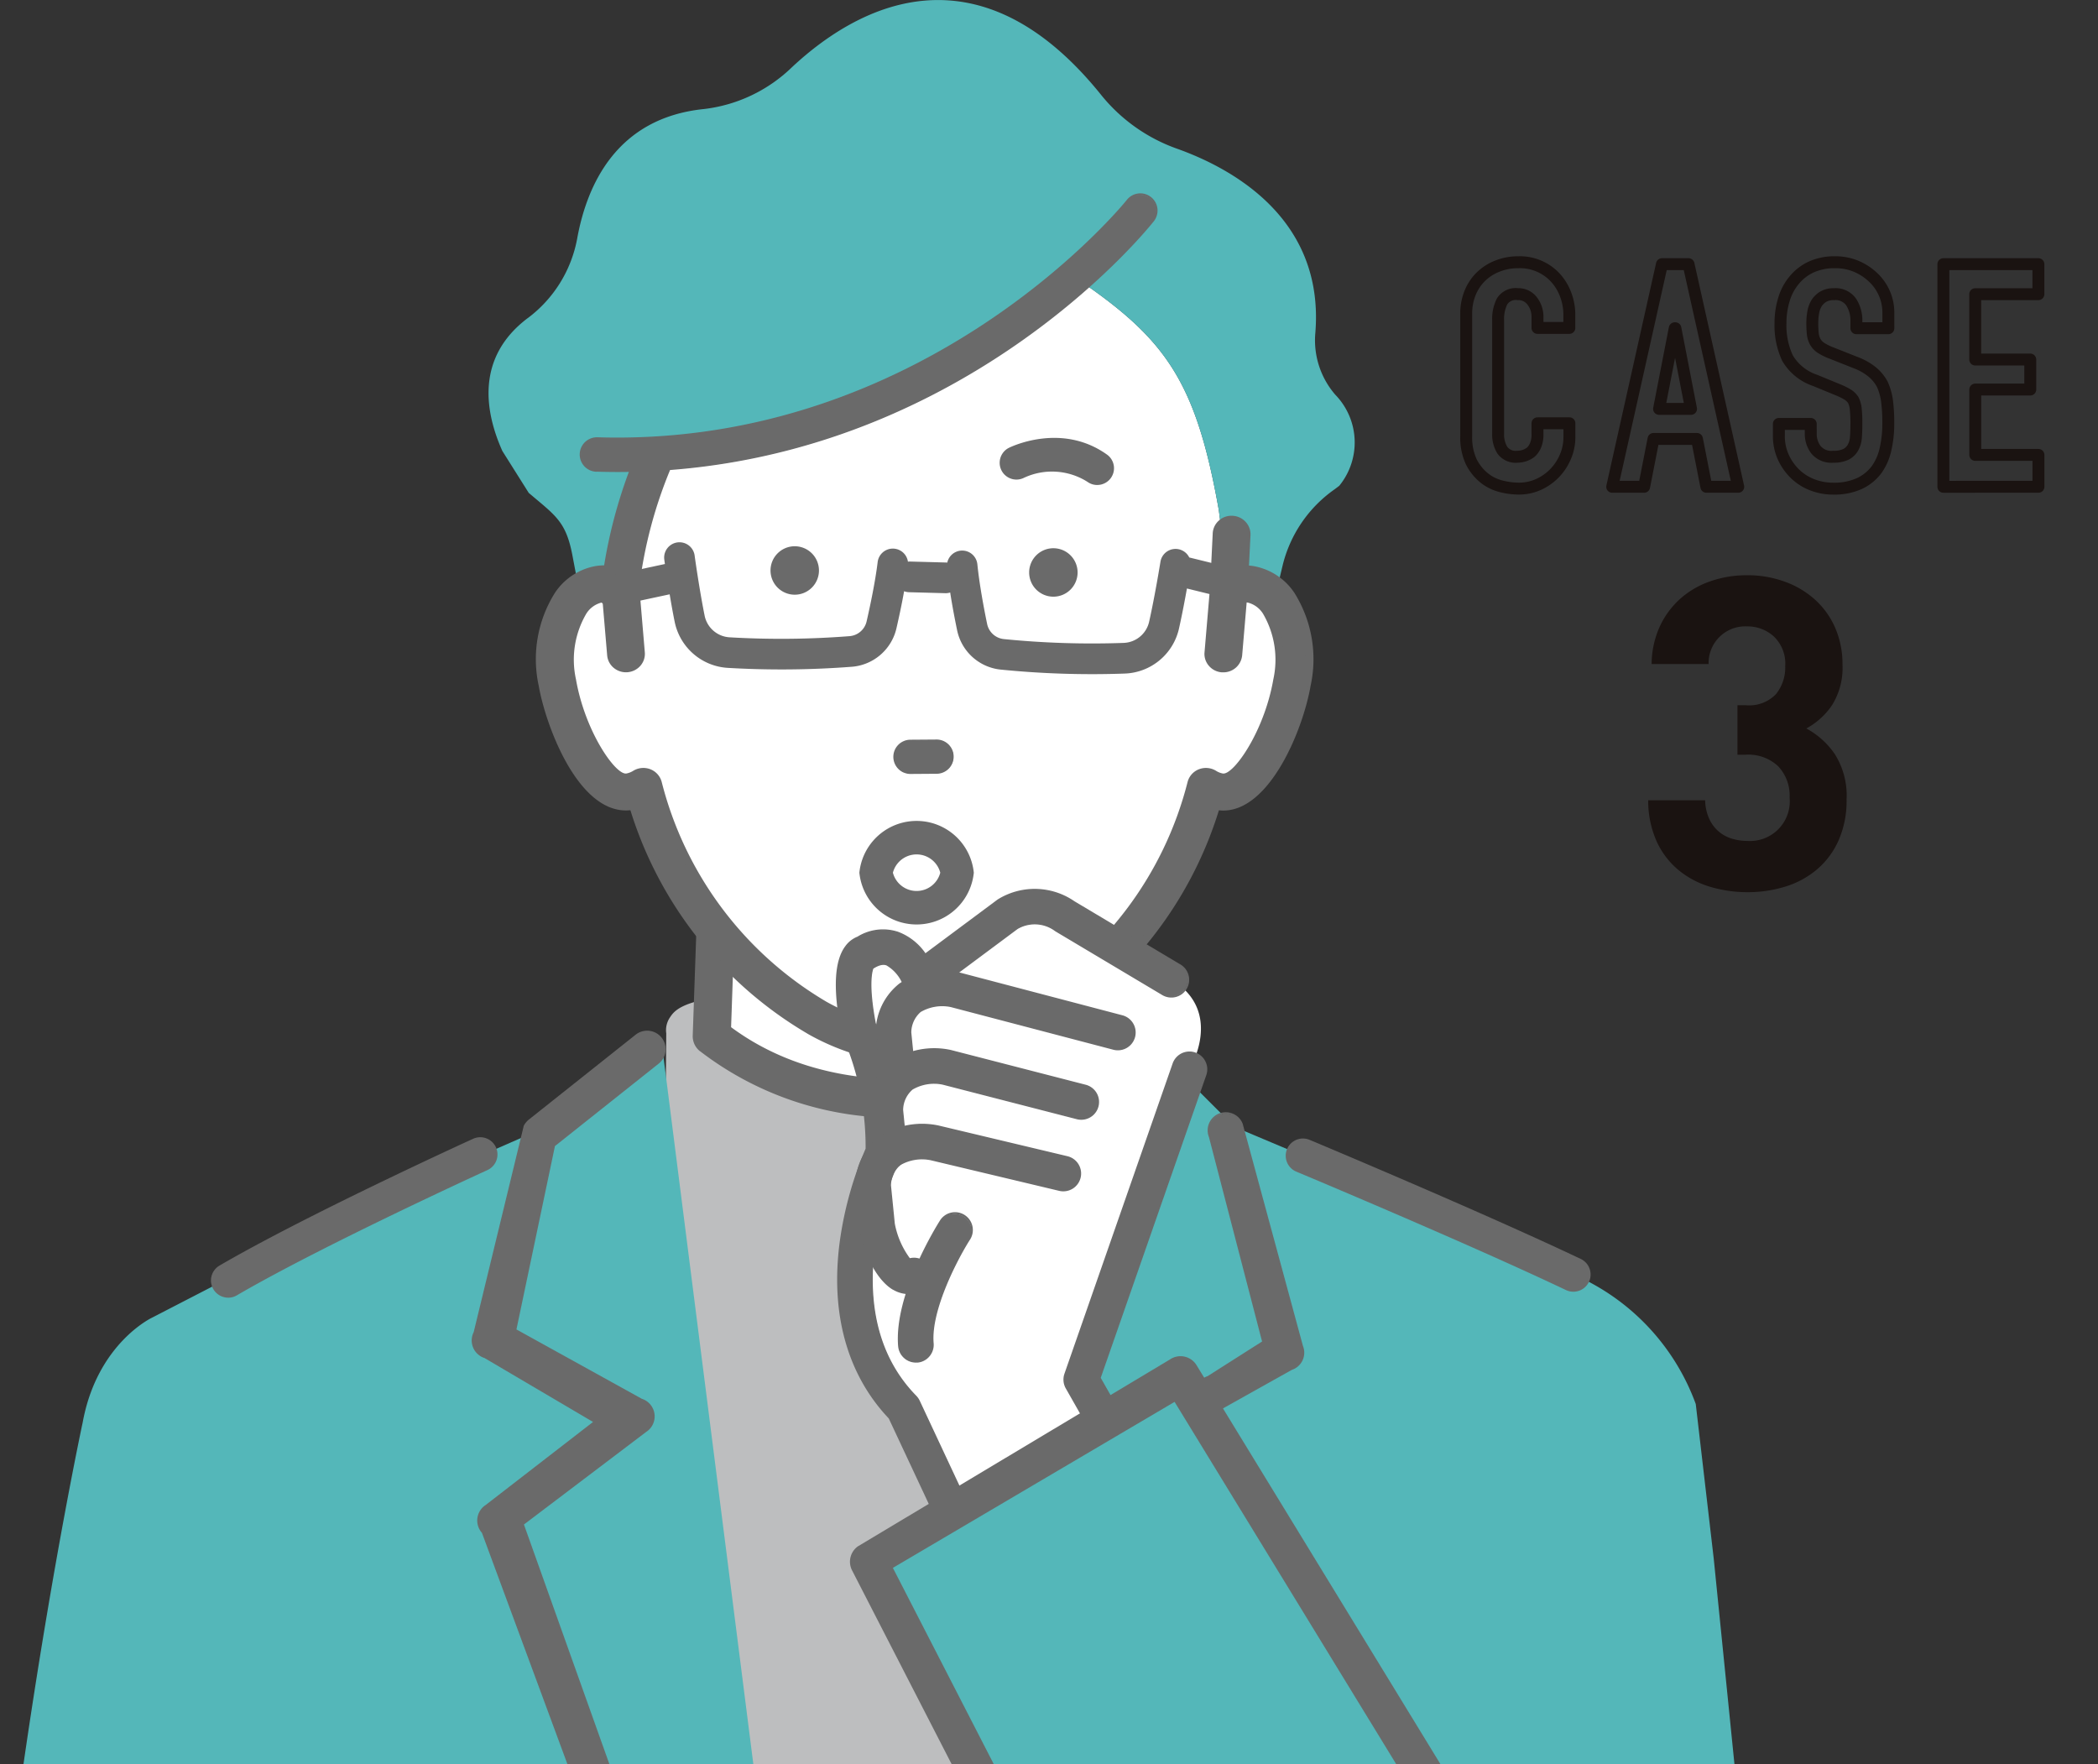 <svg xmlns="http://www.w3.org/2000/svg" xmlns:xlink="http://www.w3.org/1999/xlink" width="176" height="148" viewBox="0 0 176 148">
  <rect x="0" y="0" width="176" height="148" fill="#333333" stroke="none"/>
  <defs>
    <clipPath id="clip-path">
      <rect id="長方形_918" data-name="長方形 918" width="176" height="148" transform="translate(-0.088)" fill="none"/>
    </clipPath>
  </defs>
  <g id="voie_03" transform="translate(-500 -9630)">
    <g id="マスクグループ_225" data-name="マスクグループ 225" transform="translate(500.088 9630)" clip-path="url(#clip-path)">
      <g id="グループ_1380" data-name="グループ 1380" transform="translate(-3.089 0)">
        <path id="パス_5065" data-name="パス 5065" d="M313.368,49.644a1.9,1.9,0,0,1,.32-1.351c.656-.983,2.4-3.594,31.617-.809a1.469,1.469,0,0,1,.313.063l5.888,1.845a1.534,1.534,0,0,1,1.078,1.444l1.689,119.958a1.535,1.535,0,0,1-1.534,1.557l-.065,0-34.351-1.409a1.535,1.535,0,0,1-1.471-1.485L313.293,59.377l0-.063Z" transform="translate(-254.475 37.043)" fill="#bdbebf"/>
        <path id="パス_5066" data-name="パス 5066" d="M297.845,80.135c1.207-6.641,5.819-8.8,5.819-8.8l19.421-10.027,18.513-8.1,4.769-5.334L358.5,143.362c.6-2.113.853,15.352.853,15.352l15.352.426v-16.2l9.26-74.771c.642-2.686,6.593-16.756,6.593-16.756l3.925,3.923,5.735,2.417L422.9,67.71a18.866,18.866,0,0,1,10.266,10.868l1.509,12.981,5.995,59.475c4.829,25.358-20.529,25.661-20.529,25.661l-132.233-9.661c.6-43.474,9.936-86.9,9.936-86.9" transform="translate(-287.909 39.204)" fill="#54b7b9"/>
        <path id="パス_5067" data-name="パス 5067" d="M347.3,59.793" transform="translate(-209.672 54.898)" fill="#190e0c"/>
        <path id="パス_5068" data-name="パス 5068" d="M296.259,59.514" transform="translate(-276.91 54.531)" fill="#190e0c"/>
        <path id="パス_5069" data-name="パス 5069" d="M330.006,59.663a1.483,1.483,0,0,0,.373-.046,1.535,1.535,0,0,0,1.117-1.858c-.535-2.146-1.692-8.437-.637-11.753a1.534,1.534,0,1,0-2.922-.932c-1.536,4.827.5,13.079.584,13.429a1.534,1.534,0,0,0,1.485,1.161" transform="translate(-235.937 34.101)" fill="#6a6a6a"/>
        <path id="パス_5070" data-name="パス 5070" d="M311.124,61.136l-.457,3.316,3.631-2.3Z" transform="translate(-257.931 56.668)" fill="#fff"/>
        <path id="パス_5071" data-name="パス 5071" d="M306.467,72.89l4.2-17.308a1.5,1.5,0,0,1,.405-.5l8.963-7.126a1.495,1.495,0,0,1,2.1.241,1.5,1.5,0,0,1-.239,2.1l-8.711,6.924-3.258,15.452L320.5,78.512a1.495,1.495,0,0,1,.345,2.688l-10.293,7.793,19.222,53.863a1.466,1.466,0,0,1,.378,1.078,1.494,1.494,0,0,1-1.492,1.414,1.5,1.5,0,0,1-1.115-.5l-20.4-55.181a1.5,1.5,0,0,1,.315-2.259l9.077-7.024-9.195-5.395a1.493,1.493,0,0,1-.878-2.1" transform="translate(-263.677 38.884)" fill="#6a6a6a"/>
        <path id="パス_5072" data-name="パス 5072" d="M327.531,144.913,307.139,89.736a1.551,1.551,0,0,1,.322-2.34l9-6.961-9.1-5.36a1.55,1.55,0,0,1-.913-2.176l4.2-17.31a1.619,1.619,0,0,1,.419-.514l8.966-7.126a1.554,1.554,0,0,1,2.181.248,1.554,1.554,0,0,1,.327,1.142,1.527,1.527,0,0,1-.577,1.038l-8.7,6.915-3.23,15.382,10.516,5.816a1.551,1.551,0,0,1,.362,2.785l-10.249,7.763,19.187,53.812a1.555,1.555,0,0,1-.118,2.188,1.55,1.55,0,0,1-2.2-.125M320.1,48.037l-8.968,7.126a1.4,1.4,0,0,0-.382.473l-4.2,17.308,0,0a1.442,1.442,0,0,0,.848,2.021l9.2,5.395a.051.051,0,0,1,.037.044.052.052,0,0,1-.021.053l-9.081,7.028a1.437,1.437,0,0,0-.3,2.178l20.394,55.176a1.44,1.44,0,0,0,1.071.48,1.439,1.439,0,0,0,1.068-2.4L310.536,89.057a.056.056,0,0,1,.016-.076l10.293-7.8a1.438,1.438,0,0,0-.334-2.586L309.943,72.76a.044.044,0,0,1-.035-.028.1.1,0,0,1,0-.044l3.258-15.452.016-.023,8.711-6.924a1.439,1.439,0,0,0-.732-2.556,1.316,1.316,0,0,0-.167-.009,1.422,1.422,0,0,0-.89.313" transform="translate(-263.709 38.852)" fill="#6a6a6a"/>
        <path id="パス_5073" data-name="パス 5073" d="M333.963,75.582a1.454,1.454,0,0,0,.461-.074l6.1-3.416a1.464,1.464,0,0,0,.9-1.937l-5.059-18.647a1.466,1.466,0,0,0-2.72,1.091l4.477,17.2L333.5,72.725a1.466,1.466,0,0,0,.461,2.857" transform="translate(-229.174 42.773)" fill="#6a6a6a"/>
        <path id="パス_5074" data-name="パス 5074" d="M332.55,74.626a1.522,1.522,0,0,1,.966-1.923l4.567-2.906-4.456-17.145a1.52,1.52,0,0,1,2.009-1.965,1.507,1.507,0,0,1,.816.83l5.059,18.649a1.518,1.518,0,0,1-.934,2.011l-6.1,3.416a1.459,1.459,0,0,1-.477.076,1.523,1.523,0,0,1-1.446-1.043m1.965-23.849a1.411,1.411,0,0,0-.781,1.833l4.477,17.2a.059.059,0,0,1,0,.044.056.056,0,0,1-.032.032l-4.623,2.924a1.4,1.4,0,0,0-.9,1.777,1.413,1.413,0,0,0,1.339.969,1.373,1.373,0,0,0,.443-.072l6.1-3.413a1.433,1.433,0,0,0,.837-.748,1.4,1.4,0,0,0,.028-1.115L336.348,51.56a1.412,1.412,0,0,0-1.309-.885,1.423,1.423,0,0,0-.524.1" transform="translate(-229.207 42.741)" fill="#6a6a6a"/>
        <path id="パス_5075" data-name="パス 5075" d="M314.971,59.543l.718-20.631h34.474l-.718,25.427c-.072.093-.144-3.759-.218-3.666,0,0-20.385,9.957-34.256-1.131" transform="translate(-252.262 27.392)" fill="#fff"/>
        <path id="パス_5076" data-name="パス 5076" d="M314.881,61.693a1.6,1.6,0,0,1-.6-1.3L315,39.763a1.6,1.6,0,0,1,1.594-1.539H351.07a1.591,1.591,0,0,1,1.592,1.638l-.718,25.427a1.6,1.6,0,0,1-2.081,1.476c-1.02-.327-1.117-.936-1.193-2.825a50.515,50.515,0,0,1-10.208,2.8,40.09,40.09,0,0,1-6.38.533,26.965,26.965,0,0,1-17.2-5.585M349.43,41.413H318.135L317.5,59.684c11.67,8.63,28.206,2.1,31.394.707Z" transform="translate(-253.168 26.486)" fill="#6a6a6a"/>
        <path id="パス_5077" data-name="パス 5077" d="M334.915,30.82c-8.143,3.392-11.2,4.071-16.993,3.659,0,0-1.509.336-.357.806-.352.813-1.219,3.777-1.9,6.442a39.273,39.273,0,0,0-.906,4.194,3.344,3.344,0,0,0-1.814-.232c-2.63.431-4.183,4.12-3.469,8.238s3.427,9.589,6.06,9.16a3.19,3.19,0,0,0,1.154-.445,31.568,31.568,0,0,0,14.585,19.416,18.51,18.51,0,0,0,18.026,0,31.559,31.559,0,0,0,14.585-19.416,3.2,3.2,0,0,0,1.156.445c2.63.429,5.341-5.042,6.057-9.16s-.837-7.807-3.467-8.238a3.358,3.358,0,0,0-1.819.232l-.843-6.47C363.123,29.042,360.7,25.39,353.917,20.64c0,0-15.76,13.065-19,10.18" transform="translate(-259.725 3.323)" fill="#fff"/>
        <path id="パス_5078" data-name="パス 5078" d="M310.169,36.99a10.771,10.771,0,0,0,4.15-6.669c.823-4.546,3.332-10.122,10.618-10.873a12.724,12.724,0,0,0,7.39-3.5c2.971-2.778,7.67-6.009,13.2-5.612,4.507.324,8.815,3.012,12.8,7.99a14.315,14.315,0,0,0,6.365,4.465c4.674,1.68,12.39,5.935,11.542,15.549a6.978,6.978,0,0,0,1.682,5.07,5.746,5.746,0,0,1,.338,7.638l-.382.29a10.968,10.968,0,0,0-4.387,6.456l-.646,2.709a3.461,3.461,0,0,0-2.035-1.186,3.352,3.352,0,0,0-1.817.232l-.846-6.47c-1.849-10.411-4.268-14.061-11.053-18.812,0,0-15.762,13.065-19,10.18-8.143,3.392-11.2,4.071-16.99,3.659,0,0-1.511.336-.359.806-.352.811-1.217,3.777-1.9,6.442a38.666,38.666,0,0,0-.906,4.194,3.352,3.352,0,0,0-1.817-.232,3.271,3.271,0,0,0-1.592.758l-.6-3.168c-.545-2.887-1.434-3.355-3.668-5.26l-2.211-3.511-.03-.067c-1.43-3.23-2.218-7.774,2.144-11.074" transform="translate(-262.9 -10.299)" fill="#54b7b9"/>
        <path id="パス_5079" data-name="パス 5079" d="M313.454,36.858a4.365,4.365,0,0,1,.952-.049,40.775,40.775,0,0,1,2.72-9.631,1.265,1.265,0,0,1,1.636-.647,1.2,1.2,0,0,1,.667,1.59,37.747,37.747,0,0,0-2.7,10.184l.466,5.483a1.227,1.227,0,0,1-1.142,1.309c-.037,0-.07,0-.1,0a1.235,1.235,0,0,1-1.244-1.115l-.4-4.748a1.82,1.82,0,0,0-.436.009c-1.668.276-3.084,3.151-2.442,6.841.748,4.305,3.316,8.372,4.616,8.168a1.966,1.966,0,0,0,.7-.276,1.28,1.28,0,0,1,1.138-.1,1.221,1.221,0,0,1,.744.839,30.286,30.286,0,0,0,13.992,18.649,17.079,17.079,0,0,0,16.756.014,30.287,30.287,0,0,0,14.015-18.663,1.225,1.225,0,0,1,.746-.839,1.28,1.28,0,0,1,1.138.1,1.913,1.913,0,0,0,.7.273c1.3.218,3.872-3.863,4.621-8.164.64-3.691-.774-6.567-2.442-6.841a1.838,1.838,0,0,0-.438-.012l-.4,4.748a1.235,1.235,0,0,1-1.244,1.115c-.035,0-.07,0-.1,0a1.226,1.226,0,0,1-1.142-1.309l.473-5.575.218-4.421a1.25,1.25,0,0,1,2.5.114l-.141,2.9a4.48,4.48,0,0,1,.7.056c3.36.552,5.332,4.785,4.491,9.638-.67,3.858-3.55,10.8-7.5,10.152-.032,0-.065-.009-.1-.016a32.705,32.705,0,0,1-14.756,18.814,19.734,19.734,0,0,1-9.763,2.57,19.49,19.49,0,0,1-9.586-2.551,32.752,32.752,0,0,1-14.784-18.832l-.1.019a3.2,3.2,0,0,1-.51.042c-3.677,0-6.347-6.507-6.989-10.2-.841-4.852,1.133-9.086,4.5-9.638" transform="translate(-260.437 10.959)" fill="#6a6a6a"/>
        <path id="パス_5080" data-name="パス 5080" d="M340.993,78.186a19.616,19.616,0,0,1-9.64-2.568,32.82,32.82,0,0,1-14.807-18.8h-.007a3.352,3.352,0,0,1-.524.044h0c-3.969,0-6.535-7.065-7.1-10.289a10.244,10.244,0,0,1,1.33-7.624,4.981,4.981,0,0,1,3.256-2.139,4.6,4.6,0,0,1,.876-.056A41.012,41.012,0,0,1,317.09,27.2a1.377,1.377,0,0,1,1.78-.7,1.336,1.336,0,0,1,.737.732,1.279,1.279,0,0,1-.014,1A37.77,37.77,0,0,0,316.9,38.359l.463,5.483a1.285,1.285,0,0,1-.306.95,1.369,1.369,0,0,1-2.4-.732l-.394-4.655a1.53,1.53,0,0,0-.317.016,2.323,2.323,0,0,0-1.455,1.045,7.753,7.753,0,0,0-.9,5.668c.718,4.127,3.26,8.277,4.489,8.078a1.838,1.838,0,0,0,.66-.262,1.392,1.392,0,0,1,1.235-.107,1.336,1.336,0,0,1,.811.918,30.165,30.165,0,0,0,13.938,18.578,17.024,17.024,0,0,0,16.65.016,30.191,30.191,0,0,0,13.964-18.594,1.336,1.336,0,0,1,.811-.918,1.392,1.392,0,0,1,1.235.109,1.82,1.82,0,0,0,.656.257c1.237.2,3.775-3.935,4.493-8.076a7.773,7.773,0,0,0-.9-5.67,2.323,2.323,0,0,0-1.453-1.043,1.572,1.572,0,0,0-.32-.016l-.4,4.655a1.369,1.369,0,0,1-2.4.732,1.3,1.3,0,0,1-.306-.95l.473-5.573.218-4.421a1.369,1.369,0,0,1,2.375-.813,1.285,1.285,0,0,1,.338.938l-.134,2.783a4.412,4.412,0,0,1,.6.056,4.962,4.962,0,0,1,3.249,2.139,10.379,10.379,0,0,1,1.332,7.624c-.677,3.9-3.61,10.9-7.626,10.245h0A32.761,32.761,0,0,1,350.816,75.6,19.894,19.894,0,0,1,340.993,78.186Zm24.54-21.6.1.016c3.872.628,6.711-6.243,7.376-10.064a10.172,10.172,0,0,0-1.3-7.459,4.745,4.745,0,0,0-3.107-2.048,4.206,4.206,0,0,0-.684-.056.111.111,0,0,1-.109-.116l.141-2.894a1.084,1.084,0,0,0-.283-.781,1.143,1.143,0,0,0-.8-.373,1.119,1.119,0,0,0-1.193,1.05l-.216,4.424-.473,5.578a1.072,1.072,0,0,0,.253.79,1.153,1.153,0,0,0,.788.4,1.133,1.133,0,0,0,1.231-1.008l.4-4.75a.109.109,0,0,1,.1-.1,2.032,2.032,0,0,1,.466.012,2.541,2.541,0,0,1,1.6,1.133,8,8,0,0,1,.936,5.835c-.753,4.324-3.233,8.266-4.632,8.266a.9.9,0,0,1-.114-.009,2.041,2.041,0,0,1-.735-.29,1.178,1.178,0,0,0-1.04-.09,1.117,1.117,0,0,0-.679.765,30.4,30.4,0,0,1-14.066,18.73,17.242,17.242,0,0,1-16.87-.014,30.385,30.385,0,0,1-14.043-18.717,1.121,1.121,0,0,0-.679-.765,1.18,1.18,0,0,0-1.038.09,2.088,2.088,0,0,1-.741.29c-1.381.227-3.97-3.826-4.741-8.256a7.988,7.988,0,0,1,.936-5.833,2.541,2.541,0,0,1,1.6-1.135,1.991,1.991,0,0,1,.461-.012.109.109,0,0,1,.1.1l.4,4.75a1.124,1.124,0,0,0,1.228,1.008,1.149,1.149,0,0,0,.788-.4,1.083,1.083,0,0,0,.255-.79l-.466-5.5a38.005,38.005,0,0,1,2.709-10.217,1.079,1.079,0,0,0,.009-.832,1.11,1.11,0,0,0-.616-.612,1.156,1.156,0,0,0-1.495.589,40.631,40.631,0,0,0-2.711,9.6.106.106,0,0,1-.116.1,4.282,4.282,0,0,0-.929.046,4.761,4.761,0,0,0-3.11,2.051,10.163,10.163,0,0,0-1.3,7.459,21.011,21.011,0,0,0,2.343,6.447c.966,1.668,2.537,3.659,4.537,3.659a4.515,4.515,0,0,0,.494-.039l.1-.019a.107.107,0,0,1,.125.076,32.6,32.6,0,0,0,14.735,18.768,19.376,19.376,0,0,0,9.531,2.537A19.67,19.67,0,0,0,350.7,75.41a32.566,32.566,0,0,0,14.705-18.749.109.109,0,0,1,.1-.079l.021,0" transform="translate(-260.5 10.897)" fill="#6a6a6a"/>
        <path id="パス_5081" data-name="パス 5081" d="M331.359,75.784a32.928,32.928,0,0,1-14.828-18.77c-.153.019-.3.023-.454.03-4.044,0-6.644-7.133-7.211-10.384a10.363,10.363,0,0,1,1.353-7.712,5.1,5.1,0,0,1,3.33-2.187,4.17,4.17,0,0,1,.8-.058,41.025,41.025,0,0,1,2.7-9.487,1.491,1.491,0,0,1,1.93-.765,1.44,1.44,0,0,1,.8.795,1.4,1.4,0,0,1-.012,1.091,37.733,37.733,0,0,0-2.681,10.075l.463,5.485a1.4,1.4,0,0,1-.334,1.034,1.486,1.486,0,0,1-2.607-.8l-.385-4.551a1.531,1.531,0,0,0-.19.016,2.208,2.208,0,0,0-1.381,1,7.765,7.765,0,0,0-.878,5.58c.742,4.268,3.284,8.161,4.356,7.983a1.709,1.709,0,0,0,.619-.246,1.517,1.517,0,0,1,1.339-.114,1.454,1.454,0,0,1,.881,1,30.045,30.045,0,0,0,13.88,18.5,16.893,16.893,0,0,0,16.534.016A30.062,30.062,0,0,0,363.3,54.8a1.456,1.456,0,0,1,.883-1,1.518,1.518,0,0,1,1.339.118,1.724,1.724,0,0,0,.614.243c1.054.169,3.615-3.7,4.359-7.981a7.778,7.778,0,0,0-.878-5.585,2.21,2.21,0,0,0-1.377-1,1.282,1.282,0,0,0-.195-.014l-.387,4.549a1.469,1.469,0,0,1-1.469,1.321c-.039,0-.081,0-.121,0a1.479,1.479,0,0,1-1.017-.519,1.406,1.406,0,0,1-.334-1.034l.473-5.571.218-4.421a1.453,1.453,0,0,1,1.543-1.367,1.48,1.48,0,0,1,1.034.482,1.411,1.411,0,0,1,.371,1.024l-.132,2.663a4.576,4.576,0,0,1,.5.056,5.078,5.078,0,0,1,3.325,2.185,10.363,10.363,0,0,1,1.353,7.712c-.679,3.9-3.615,10.907-7.666,10.351a32.867,32.867,0,0,1-14.791,18.751,20.07,20.07,0,0,1-9.886,2.6,19.733,19.733,0,0,1-9.7-2.584m34.265-19.247.088.016c3.786.614,6.586-6.189,7.241-9.969a10.049,10.049,0,0,0-1.272-7.374,4.639,4.639,0,0,0-3.033-2,4.243,4.243,0,0,0-.665-.053.225.225,0,0,1-.165-.072.22.22,0,0,1-.06-.167l.141-2.894a.974.974,0,0,0-.253-.7,1.021,1.021,0,0,0-.721-.334,1.009,1.009,0,0,0-1.073.938l-.215,4.431-.473,5.575a.947.947,0,0,0,.227.7A1.034,1.034,0,0,0,367.2,44.1l.4-4.748a.226.226,0,0,1,.206-.206,2.142,2.142,0,0,1,.494.014,2.649,2.649,0,0,1,1.673,1.179,8.1,8.1,0,0,1,.955,5.923c-.723,4.159-3.311,8.6-4.878,8.349a2.1,2.1,0,0,1-.776-.3,1.063,1.063,0,0,0-.938-.081,1.01,1.01,0,0,0-.609.684,30.514,30.514,0,0,1-14.115,18.8,17.382,17.382,0,0,1-16.99-.014,30.512,30.512,0,0,1-14.1-18.788.991.991,0,0,0-.607-.684,1.066,1.066,0,0,0-.936.079,2.117,2.117,0,0,1-.783.306c-1.569.262-4.153-4.2-4.873-8.349a8.093,8.093,0,0,1,.955-5.921,2.648,2.648,0,0,1,1.675-1.182,2,2,0,0,1,.491-.014.228.228,0,0,1,.206.206l.4,4.748a1.016,1.016,0,0,0,1.02.908.546.546,0,0,0,.086,0,1.017,1.017,0,0,0,.709-.359.966.966,0,0,0,.227-.7l-.464-5.527a38.13,38.13,0,0,1,2.716-10.252.952.952,0,0,0,.009-.739,1.006,1.006,0,0,0-.554-.549,1.037,1.037,0,0,0-1.344.528,40.7,40.7,0,0,0-2.7,9.573.217.217,0,0,1-.236.192,4.21,4.21,0,0,0-.9.046,4.639,4.639,0,0,0-3.033,2,10.035,10.035,0,0,0-1.274,7.371c.607,3.49,3.214,10.008,6.766,10.011a4.479,4.479,0,0,0,.473-.039l.093-.016a.224.224,0,0,1,.262.155,32.468,32.468,0,0,0,14.678,18.7,19.291,19.291,0,0,0,9.475,2.524,19.551,19.551,0,0,0,9.651-2.54,32.434,32.434,0,0,0,14.652-18.684.23.23,0,0,1,.22-.16l.042,0" transform="translate(-260.567 10.831)" fill="#6a6a6a"/>
        <path id="パス_5082" data-name="パス 5082" d="M331.365,75.942A33.088,33.088,0,0,1,316.514,57.2c-.1.009-.206.014-.313.019l-.063,0c-4.113,0-6.748-7.193-7.318-10.474a10.458,10.458,0,0,1,1.37-7.793,5.2,5.2,0,0,1,3.4-2.234,5.381,5.381,0,0,1,.721-.063,41.31,41.31,0,0,1,2.7-9.417,1.6,1.6,0,0,1,2.072-.823,1.554,1.554,0,0,1,.862.855,1.515,1.515,0,0,1-.014,1.177,37.564,37.564,0,0,0-2.672,10.022l.464,5.483a1.518,1.518,0,0,1-.359,1.117,1.611,1.611,0,0,1-2.25.188,1.535,1.535,0,0,1-.549-1.047l-.378-4.445c-.023,0-.049,0-.072.009a2.115,2.115,0,0,0-1.309.952,7.642,7.642,0,0,0-.857,5.5c.765,4.4,3.33,8.041,4.229,7.893a1.65,1.65,0,0,0,.579-.229,1.621,1.621,0,0,1,1.437-.125,1.57,1.57,0,0,1,.948,1.073,29.931,29.931,0,0,0,13.827,18.434,16.764,16.764,0,0,0,16.425.019,29.956,29.956,0,0,0,13.86-18.452,1.57,1.57,0,0,1,.948-1.073,1.62,1.62,0,0,1,1.437.125,1.613,1.613,0,0,0,.575.229c.89.139,3.471-3.5,4.234-7.893a7.651,7.651,0,0,0-.857-5.5,2.117,2.117,0,0,0-1.3-.95c-.026,0-.051-.007-.079-.009l-.378,4.445a1.58,1.58,0,0,1-1.578,1.42c-.044,0-.088,0-.13,0a1.589,1.589,0,0,1-1.091-.556,1.518,1.518,0,0,1-.359-1.117l.473-5.564.215-4.421a1.537,1.537,0,0,1,.517-1.075,1.565,1.565,0,0,1,1.142-.4,1.59,1.59,0,0,1,1.11.519,1.527,1.527,0,0,1,.4,1.1l-.125,2.556a3.981,3.981,0,0,1,.4.049,5.194,5.194,0,0,1,3.4,2.229,10.466,10.466,0,0,1,1.37,7.8c-.656,3.77-3.441,10.474-7.323,10.474a3.345,3.345,0,0,1-.371-.021,33.013,33.013,0,0,1-14.812,18.721,20.152,20.152,0,0,1-9.943,2.623,19.849,19.849,0,0,1-9.756-2.6m34.449-18.976c3.972.547,6.871-6.414,7.54-10.261a10.262,10.262,0,0,0-1.332-7.631,4.984,4.984,0,0,0-3.256-2.141,4.372,4.372,0,0,0-.489-.051.109.109,0,0,1-.1-.116l.13-2.665a1.3,1.3,0,0,0-.341-.943,1.369,1.369,0,0,0-.959-.447,1.342,1.342,0,0,0-.982.343,1.3,1.3,0,0,0-.445.92l-.218,4.426-.473,5.568a1.3,1.3,0,0,0,.308.955,1.367,1.367,0,0,0,.941.48c.037,0,.076,0,.114,0a1.359,1.359,0,0,0,1.36-1.219l.385-4.551a.113.113,0,0,1,.111-.1,1.535,1.535,0,0,1,.213.016,2.334,2.334,0,0,1,1.448,1.04,7.875,7.875,0,0,1,.894,5.666c-.765,4.412-3.362,8.249-4.484,8.071a1.82,1.82,0,0,1-.653-.257,1.4,1.4,0,0,0-1.242-.109,1.344,1.344,0,0,0-.816.922,30.171,30.171,0,0,1-13.959,18.587,17.006,17.006,0,0,1-16.647-.014,30.172,30.172,0,0,1-13.934-18.573,1.341,1.341,0,0,0-.813-.922,1.409,1.409,0,0,0-1.24.107,1.811,1.811,0,0,1-.658.26c-1.237.211-3.763-3.932-4.484-8.071a7.881,7.881,0,0,1,.9-5.663,2.323,2.323,0,0,1,1.453-1.043,1.407,1.407,0,0,1,.206-.016.1.1,0,0,1,.111.1l.385,4.551a1.308,1.308,0,0,0,.473.9,1.387,1.387,0,0,0,1.942-.162,1.308,1.308,0,0,0,.308-.955l-.464-5.5a37.7,37.7,0,0,1,2.688-10.108,1.294,1.294,0,0,0,.012-1.006,1.341,1.341,0,0,0-.739-.737,1.382,1.382,0,0,0-1.789.709,41.111,41.111,0,0,0-2.7,9.459.111.111,0,0,1-.111.093,4.131,4.131,0,0,0-.776.058,4.973,4.973,0,0,0-3.258,2.143,10.25,10.25,0,0,0-1.332,7.626C309.6,49.928,312.164,57,316.134,57l.058,0a3.5,3.5,0,0,0,.385-.028.112.112,0,0,1,.12.076,32.863,32.863,0,0,0,14.777,18.71,19.648,19.648,0,0,0,9.647,2.568,19.918,19.918,0,0,0,9.83-2.591,32.8,32.8,0,0,0,14.742-18.686.109.109,0,0,1,.1-.076h.016M331.59,75.55a32.6,32.6,0,0,1-14.729-18.763.118.118,0,0,0-.137-.081l-.1.019a4.3,4.3,0,0,1-.491.039c-3.615,0-6.261-6.579-6.873-10.1a10.145,10.145,0,0,1,1.293-7.452,4.741,4.741,0,0,1,3.105-2.048,4.436,4.436,0,0,1,.934-.049.111.111,0,0,0,.116-.1,40.681,40.681,0,0,1,2.711-9.6,1.15,1.15,0,0,1,1.488-.586,1.1,1.1,0,0,1,.612.609,1.051,1.051,0,0,1-.009.825,38.007,38.007,0,0,0-2.707,10.2l.463,5.527a1.083,1.083,0,0,1-.253.786,1.131,1.131,0,0,1-.781.4.718.718,0,0,1-.1,0,1.126,1.126,0,0,1-1.128-1.008l-.4-4.748a.114.114,0,0,0-.1-.107,2,2,0,0,0-.463.012,2.541,2.541,0,0,0-1.6,1.138A7.979,7.979,0,0,0,311.5,46.3c.681,3.923,3.138,8.27,4.628,8.27a.645.645,0,0,0,.118-.009,2.04,2.04,0,0,0,.746-.29,1.162,1.162,0,0,1,1.034-.088,1.1,1.1,0,0,1,.672.76,30.4,30.4,0,0,0,14.045,18.719,17.234,17.234,0,0,0,16.881.012,30.409,30.409,0,0,0,14.064-18.73,1.107,1.107,0,0,1,.677-.76,1.163,1.163,0,0,1,1.034.088,2.016,2.016,0,0,0,.737.29c1.483.236,4.053-4.236,4.753-8.259a7.99,7.99,0,0,0-.936-5.842,2.528,2.528,0,0,0-1.6-1.133,1.941,1.941,0,0,0-.468-.014.115.115,0,0,0-.107.107l-.4,4.748a1.078,1.078,0,0,1-.389.739,1.16,1.16,0,0,1-1.617-.132,1.083,1.083,0,0,1-.253-.786l.473-5.573.218-4.431a1.142,1.142,0,0,1,1.981-.672,1.067,1.067,0,0,1,.283.776l-.141,2.9a.112.112,0,0,0,.116.12,4.206,4.206,0,0,1,.684.056,4.746,4.746,0,0,1,3.1,2.046,10.166,10.166,0,0,1,1.293,7.457c-.663,3.817-3.5,10.68-7.369,10.057l-.088-.016a.124.124,0,0,0-.139.081,32.541,32.541,0,0,1-14.7,18.744,19.789,19.789,0,0,1-9.707,2.556,19.389,19.389,0,0,1-9.531-2.537m34.115-19.06.088.016c3.71.6,6.465-6.138,7.116-9.881a9.946,9.946,0,0,0-1.256-7.29,4.545,4.545,0,0,0-2.961-1.958,4.269,4.269,0,0,0-.647-.051.337.337,0,0,1-.336-.352l.141-2.9a.84.84,0,0,0-.225-.616.918.918,0,0,0-.642-.3.892.892,0,0,0-.957.834l-.218,4.433-.473,5.578a.836.836,0,0,0,.2.623.936.936,0,0,0,1.307.109.88.88,0,0,0,.313-.591l.4-4.748a.335.335,0,0,1,.308-.308,2.256,2.256,0,0,1,.519.016,2.756,2.756,0,0,1,1.745,1.224,8.237,8.237,0,0,1,.973,6.006c-.746,4.289-3.362,8.706-5.005,8.439a2.272,2.272,0,0,1-.816-.32.953.953,0,0,0-.841-.072.894.894,0,0,0-.542.607,30.635,30.635,0,0,1-14.163,18.87,17.475,17.475,0,0,1-17.1-.012,30.629,30.629,0,0,1-14.149-18.858.885.885,0,0,0-.54-.607.941.941,0,0,0-.839.072,2.3,2.3,0,0,1-.823.32c-1.641.266-4.255-4.146-5-8.442a8.2,8.2,0,0,1,.973-6A2.765,2.765,0,0,1,314,39.109a2.088,2.088,0,0,1,.519-.016.337.337,0,0,1,.306.308l.4,4.748a.906.906,0,0,0,.911.806c.026,0,.049,0,.077,0a.916.916,0,0,0,.633-.322.836.836,0,0,0,.2-.623l-.463-5.55a38.354,38.354,0,0,1,2.725-10.282.832.832,0,0,0,.009-.653.889.889,0,0,0-.494-.489.929.929,0,0,0-1.2.468,40.507,40.507,0,0,0-2.7,9.547.331.331,0,0,1-.352.285,3.94,3.94,0,0,0-.878.044,4.544,4.544,0,0,0-2.964,1.958,9.949,9.949,0,0,0-1.256,7.29c.6,3.457,3.172,9.918,6.655,9.918a3.711,3.711,0,0,0,.456-.037l.09-.016a.336.336,0,0,1,.389.234A32.366,32.366,0,0,0,331.7,75.358a19.158,19.158,0,0,0,9.422,2.51,19.554,19.554,0,0,0,9.594-2.524,32.326,32.326,0,0,0,14.6-18.619.341.341,0,0,1,.324-.241.287.287,0,0,1,.063.007" transform="translate(-260.629 10.769)" fill="#6a6a6a"/>
        <path id="パス_5083" data-name="パス 5083" d="M325.078,39.592a1.212,1.212,0,1,0-.018-2.424l-2.215.016a1.213,1.213,0,1,0,.021,2.426Z" transform="translate(-243.475 25.095)" fill="#6a6a6a"/>
        <path id="パス_5084" data-name="パス 5084" d="M321.618,38.437a1.267,1.267,0,0,1,1.256-1.274l2.215-.019h.009a1.266,1.266,0,0,1,.009,2.533l-2.213.019h-.009a1.267,1.267,0,0,1-1.268-1.258m4.305.786a1.159,1.159,0,0,0-.825-1.97h-.009l-2.213.019a1.157,1.157,0,0,0,.009,2.315h.009l2.213-.019a1.153,1.153,0,0,0,.816-.345" transform="translate(-243.506 25.063)" fill="#6a6a6a"/>
        <path id="パス_5085" data-name="パス 5085" d="M322.428,39.774a1.383,1.383,0,0,1,.512-2.663l2.213-.016a1.381,1.381,0,1,1,.023,2.762l-2.215.019a1.426,1.426,0,0,1-.533-.1m3.131-2.264a1.024,1.024,0,0,0-.4-.076l-2.213.016a1.044,1.044,0,0,0-1.034,1.052,1.04,1.04,0,0,0,1.05,1.034l2.213-.016a1.043,1.043,0,0,0,.387-2.009m-.385,2.178,0,0Z" transform="translate(-243.571 24.999)" fill="#6a6a6a"/>
        <path id="パス_5086" data-name="パス 5086" d="M322.437,39.854a1.4,1.4,0,0,1-.463-.306,1.437,1.437,0,0,1,1-2.461l2.213-.016h.012a1.437,1.437,0,0,1,.012,2.873l-2.213.016h-.012a1.4,1.4,0,0,1-.545-.107m2.769-.021a1.327,1.327,0,0,0-.012-2.653h-.012l-2.213.019a1.326,1.326,0,0,0-.92,2.271,1.359,1.359,0,0,0,.429.285,1.33,1.33,0,0,0,.5.1h.009Zm-.023-.063a.058.058,0,0,1-.035-.051l0-.023a.058.058,0,0,1,.074-.028l0,0a.052.052,0,0,1,.032.049l0,.023a.057.057,0,0,1-.053.032l-.021,0m-2.973-.463a1.1,1.1,0,0,1,.762-1.879l2.213-.019a1,1,0,0,1,.424.081,1.063,1.063,0,0,1,.354.234,1.094,1.094,0,0,1,.012,1.553,1.076,1.076,0,0,1-.772.327l-2.215.019h-.009a1.087,1.087,0,0,1-.769-.315m3.678-1.5a.985.985,0,0,0-.32-.211,1.073,1.073,0,0,0-.38-.072l-2.215.016a.988.988,0,0,0,.016,1.977l2.213-.019a.988.988,0,0,0,.686-1.692" transform="translate(-243.602 24.967)" fill="#6a6a6a"/>
        <path id="パス_5087" data-name="パス 5087" d="M321.163,32.123a2.032,2.032,0,1,1-2.018-2.048,2.034,2.034,0,0,1,2.018,2.048" transform="translate(-249.46 15.75)" fill="#6a6a6a"/>
        <path id="パス_5088" data-name="パス 5088" d="M330.526,32.194a2.032,2.032,0,1,1-2.016-2.048,2.033,2.033,0,0,1,2.016,2.048" transform="translate(-237.126 15.845)" fill="#6a6a6a"/>
        <path id="パス_5089" data-name="パス 5089" d="M346.736,49.239l-8.905-5.309a4.385,4.385,0,0,0-4.794-.171l-7.364,5.48s-1.541-4.111-4.625-2.227c0,0-1.713.171-.512,6.338A24.458,24.458,0,0,1,322.588,63.8S316.252,76.984,324.3,85.2l4.968,10.618,14.214-5.48L339.2,82.8l9.077-26.03s2.982-4.829-1.541-7.536" transform="translate(-245.495 32.93)" fill="#fff"/>
        <path id="パス_5090" data-name="パス 5090" d="M333.448,84.83a1.438,1.438,0,0,0,1.249-2.148l-3.96-6.968L339.6,50.3a1.437,1.437,0,0,0-2.714-.948l-9.077,26.032a1.436,1.436,0,0,0,.107,1.182L332.2,84.1a1.437,1.437,0,0,0,1.251.728" transform="translate(-235.458 39.876)" fill="#6a6a6a"/>
        <path id="パス_5091" data-name="パス 5091" d="M332.179,84.162l-4.28-7.533a1.5,1.5,0,0,1-.113-1.23l9.077-26.03a1.494,1.494,0,1,1,2.822.983l-8.854,25.39,3.946,6.947a1.5,1.5,0,0,1-1.3,2.232,1.5,1.5,0,0,1-1.3-.758m5.494-35.547a1.377,1.377,0,0,0-.7.79l-9.077,26.03a1.388,1.388,0,0,0,.1,1.138l4.282,7.533a1.378,1.378,0,0,0,1.882.519,1.382,1.382,0,0,0,.519-1.882l-3.96-6.968a.065.065,0,0,1,0-.046l8.864-25.416a1.382,1.382,0,0,0-.85-1.759,1.4,1.4,0,0,0-.454-.079,1.364,1.364,0,0,0-.6.139" transform="translate(-235.49 39.844)" fill="#6a6a6a"/>
        <path id="パス_5092" data-name="パス 5092" d="M328.782,97.251l-4.864-10.4c-3.488-3.677-4.9-8.787-4.1-14.8a29.916,29.916,0,0,1,2.167-7.781,23.363,23.363,0,0,0-1.937-9.487,1.4,1.4,0,0,1-.109-.334c-.7-3.573-.586-5.911.331-7.146a2.259,2.259,0,0,1,1.006-.786,3.99,3.99,0,0,1,3.358-.408,4.927,4.927,0,0,1,2.308,1.826l6.053-4.5c.037-.028.076-.053.118-.079a5.8,5.8,0,0,1,6.321.2l8.854,5.279a1.438,1.438,0,0,1-1.471,2.47l-8.905-5.309a1.531,1.531,0,0,1-.141-.1,2.916,2.916,0,0,0-3.124-.111l-7.3,5.434a1.436,1.436,0,0,1-2.2-.647,3.3,3.3,0,0,0-1.444-1.743c-.123-.042-.445-.153-1.084.236-.026.016-.051.03-.077.044-.118.306-.408,1.458.192,4.63a25.627,25.627,0,0,1,2.109,10.977,1.439,1.439,0,0,1-.137.528c-.06.123-5.816,12.365,1.444,19.78a1.466,1.466,0,0,1,.276.4l4.966,10.618a1.438,1.438,0,0,1-2.6,1.219m-6.771-47.988h0" transform="translate(-246.311 32.109)" fill="#6a6a6a"/>
        <path id="パス_5093" data-name="パス 5093" d="M328.762,97.3,323.9,86.911c-3.492-3.687-4.913-8.82-4.109-14.842a30.107,30.107,0,0,1,2.167-7.786,23.3,23.3,0,0,0-1.933-9.452,1.51,1.51,0,0,1-.114-.345c-.7-3.592-.584-5.944.343-7.19a2.3,2.3,0,0,1,1.024-.8,4.054,4.054,0,0,1,3.4-.41,4.864,4.864,0,0,1,2.3,1.8l6.006-4.47a1.178,1.178,0,0,1,.125-.083,5.871,5.871,0,0,1,6.377.2l8.854,5.279a1.493,1.493,0,1,1-1.527,2.565l-8.905-5.309a1.591,1.591,0,0,1-.146-.1,2.85,2.85,0,0,0-3.056-.111l-7.3,5.434a1.493,1.493,0,0,1-2.289-.674,3.242,3.242,0,0,0-1.409-1.708c-.116-.039-.424-.144-1.038.232l-.06.035c-.114.3-.387,1.462.2,4.57a25.775,25.775,0,0,1,2.113,11,1.474,1.474,0,0,1-.144.552c-.06.123-5.809,12.319,1.434,19.715a1.545,1.545,0,0,1,.285.412l4.966,10.618a1.494,1.494,0,1,1-2.707,1.265M323.75,48.8a3.358,3.358,0,0,1,1.476,1.775,1.383,1.383,0,0,0,2.118.623l7.309-5.439a2.966,2.966,0,0,1,3.184.116c.044.032.088.065.134.093l8.908,5.309a1.381,1.381,0,0,0,1.414-2.373l-8.859-5.281a5.754,5.754,0,0,0-6.259-.2.971.971,0,0,0-.114.076l-6.053,4.5a.069.069,0,0,1-.042.009.046.046,0,0,1-.037-.023,4.8,4.8,0,0,0-2.28-1.805,3.959,3.959,0,0,0-3.321.406,2.2,2.2,0,0,0-.98.769c-.908,1.221-1.013,3.543-.322,7.1a1.414,1.414,0,0,0,.1.322,23.454,23.454,0,0,1,1.944,9.515l0,.019a29.993,29.993,0,0,0-2.164,7.767c-.8,5.99.612,11.093,4.085,14.754l.009.016,4.864,10.4a1.381,1.381,0,1,0,2.5-1.17L326.4,85.468a1.4,1.4,0,0,0-.264-.38c-7.3-7.452-1.516-19.72-1.455-19.843a1.385,1.385,0,0,0,.134-.51,25.736,25.736,0,0,0-2.109-10.961c-.593-3.131-.331-4.3-.19-4.662a.05.05,0,0,1,.025-.028c.023-.014.049-.028.072-.044a1.666,1.666,0,0,1,.848-.292.836.836,0,0,1,.287.051m-1.763.494a.056.056,0,0,1,.107-.025l.007.025a.06.06,0,0,1-.03.051l-.028,0a.056.056,0,0,1-.056-.056" transform="translate(-246.342 32.079)" fill="#6a6a6a"/>
        <path id="パス_5094" data-name="パス 5094" d="M322.706,55.461c.049,0,.095,0,.144-.007a1.438,1.438,0,0,0,1.288-1.573l-.329-3.293a2.352,2.352,0,0,1,.809-1.759,3.668,3.668,0,0,1,2.563-.426l13.658,3.585a1.436,1.436,0,1,0,.73-2.778l-13.7-3.6L327.8,45.6a6.513,6.513,0,0,0-4.9.925,5.186,5.186,0,0,0-1.97,3.972,1.268,1.268,0,0,0,0,.248l.343,3.425a1.437,1.437,0,0,0,1.427,1.3" transform="translate(-244.415 36.023)" fill="#6a6a6a"/>
        <path id="パス_5095" data-name="パス 5095" d="M321.254,54.2l-.343-3.425a1.6,1.6,0,0,1,0-.26,5.233,5.233,0,0,1,2-4.011,6.573,6.573,0,0,1,4.945-.934l.065.014,13.7,3.6a1.494,1.494,0,0,1-.758,2.89L327.2,48.489a3.576,3.576,0,0,0-2.517.415,2.3,2.3,0,0,0-.788,1.71l.329,3.293a1.5,1.5,0,0,1-1.337,1.634c-.051,0-.1.007-.151.007a1.488,1.488,0,0,1-1.485-1.344m5.974-5.826,13.658,3.587a1.386,1.386,0,0,0,1.687-.985,1.382,1.382,0,0,0-.987-1.687l-13.7-3.6-.06-.014a6.457,6.457,0,0,0-4.855.915,5.127,5.127,0,0,0-1.949,3.93,1.175,1.175,0,0,0,0,.239l.341,3.425a1.381,1.381,0,1,0,2.748-.273l-.329-3.3a2.411,2.411,0,0,1,.832-1.8,3.125,3.125,0,0,1,1.842-.5,4.485,4.485,0,0,1,.769.063" transform="translate(-244.446 35.992)" fill="#6a6a6a"/>
        <path id="パス_5096" data-name="パス 5096" d="M322.411,58.269c.049,0,.1,0,.144-.007a1.438,1.438,0,0,0,1.288-1.573l-.329-3.293a2.351,2.351,0,0,1,.809-1.759,3.649,3.649,0,0,1,2.565-.424l11.264,2.9a1.438,1.438,0,0,0,.718-2.785l-11.3-2.91-.058-.014a6.513,6.513,0,0,0-4.9.925,5.194,5.194,0,0,0-1.972,3.972,1.465,1.465,0,0,0,0,.248l.343,3.425a1.437,1.437,0,0,0,1.427,1.3" transform="translate(-244.804 39.722)" fill="#6a6a6a"/>
        <path id="パス_5097" data-name="パス 5097" d="M320.958,57.013l-.343-3.425a1.384,1.384,0,0,1,0-.26,5.24,5.24,0,0,1,1.993-4.011,6.56,6.56,0,0,1,4.945-.936l.063.014,11.3,2.913a1.493,1.493,0,1,1-.744,2.892l-11.262-2.9a3.57,3.57,0,0,0-2.519.415,2.3,2.3,0,0,0-.79,1.708l.331,3.3a1.495,1.495,0,0,1-1.339,1.634c-.049,0-.1.007-.148.007a1.486,1.486,0,0,1-1.485-1.344m5.976-5.823,11.264,2.9a1.381,1.381,0,0,0,1.68-.992,1.377,1.377,0,0,0-.992-1.682l-11.3-2.91-.056-.014a6.43,6.43,0,0,0-4.852.915,5.127,5.127,0,0,0-1.951,3.93,1.364,1.364,0,0,0,0,.239L321.069,57a1.381,1.381,0,0,0,2.748-.276l-.329-3.3a2.421,2.421,0,0,1,.832-1.8,3.136,3.136,0,0,1,1.842-.5,4.264,4.264,0,0,1,.772.065" transform="translate(-244.836 39.69)" fill="#6a6a6a"/>
        <path id="パス_5098" data-name="パス 5098" d="M324.652,65.181a2.7,2.7,0,0,0,.853-.141,1.437,1.437,0,0,0-.813-2.755,6.863,6.863,0,0,1-1.3-2.948l-.32-3.207a2.347,2.347,0,0,1,.809-1.759,3.675,3.675,0,0,1,2.577-.424l10.764,2.563a1.437,1.437,0,1,0,.667-2.795L327.1,51.145a6.532,6.532,0,0,0-4.936.918,5.187,5.187,0,0,0-1.972,3.972,1.474,1.474,0,0,0,0,.248l.341,3.425c.007.053.014.107.026.16.765,3.566,2.306,4.69,2.76,4.95a2.668,2.668,0,0,0,1.33.364" transform="translate(-245.388 43.325)" fill="#6a6a6a"/>
        <path id="パス_5099" data-name="パス 5099" d="M323.328,64.9c-.459-.262-2.018-1.4-2.788-4.989a1.268,1.268,0,0,1-.025-.165l-.343-3.425a1.624,1.624,0,0,1,0-.26,5.241,5.241,0,0,1,2-4.011,6.617,6.617,0,0,1,4.98-.927l10.789,2.57a1.494,1.494,0,1,1-.693,2.906l-10.761-2.563a3.645,3.645,0,0,0-2.533.41,2.3,2.3,0,0,0-.788,1.71l.32,3.2a7.1,7.1,0,0,0,1.261,2.9,1.493,1.493,0,0,1,.818,2.869,2.667,2.667,0,0,1-2.227-.225m1.409-2.528a.061.061,0,0,1-.049-.009,6.919,6.919,0,0,1-1.323-2.987l-.32-3.219a2.4,2.4,0,0,1,.832-1.8,3.676,3.676,0,0,1,2.623-.433l10.766,2.563a1.38,1.38,0,0,0,.64-2.686l-10.789-2.57a6.506,6.506,0,0,0-4.887.908,5.134,5.134,0,0,0-1.949,3.93,1.373,1.373,0,0,0,0,.239l.343,3.425c0,.051.014.1.023.153.76,3.543,2.285,4.658,2.734,4.915a2.573,2.573,0,0,0,2.137.215,1.38,1.38,0,0,0-.438-2.69,1.37,1.37,0,0,0-.345.044" transform="translate(-245.42 43.294)" fill="#6a6a6a"/>
        <path id="パス_5100" data-name="パス 5100" d="M323.191,66.693c.039,0,.081,0,.125,0a1.438,1.438,0,0,0,1.307-1.557c-.248-2.834,2.106-7.237,3.033-8.694a1.437,1.437,0,0,0-2.424-1.543c-.158.248-3.854,6.113-3.474,10.486a1.439,1.439,0,0,0,1.432,1.314" transform="translate(-243.356 47.567)" fill="#6a6a6a"/>
        <path id="パス_5101" data-name="パス 5101" d="M321.735,65.415c-.38-4.389,3.325-10.272,3.481-10.52a1.494,1.494,0,1,1,2.521,1.6c-.925,1.453-3.272,5.842-3.024,8.66a1.493,1.493,0,0,1-.348,1.089,1.47,1.47,0,0,1-1.01.528c-.046,0-.09,0-.132,0a1.5,1.5,0,0,1-1.488-1.365m3.578-10.46c-.16.248-3.844,6.1-3.467,10.451a1.39,1.39,0,0,0,1.376,1.261,1.046,1.046,0,0,0,.12,0,1.378,1.378,0,0,0,1.254-1.495c-.243-2.848,2.113-7.267,3.045-8.729a1.38,1.38,0,1,0-2.329-1.483" transform="translate(-243.388 47.536)" fill="#6a6a6a"/>
        <path id="パス_5102" data-name="パス 5102" d="M346.807,60.076l43.08,70.464L352.653,140.8l-32-65.064Z" transform="translate(-244.775 55.271)" fill="#54b7b9"/>
        <path id="パス_5103" data-name="パス 5103" d="M320.655,75.337l26.153-15.662a1.575,1.575,0,0,1,2.25.491l43.08,70.466a1.579,1.579,0,0,1-.549,2.16,1.583,1.583,0,0,1-2.162-.552L347.206,63.227,323.574,77.153l36.052,70.132a1.576,1.576,0,0,1-2.815,1.418L320.14,77.343a1.586,1.586,0,0,1,.514-2.007" transform="translate(-245.67 54.375)" fill="#6a6a6a"/>
        <path id="パス_5104" data-name="パス 5104" d="M311.8,32.773l4.753-1.017c-.03-.209-.049-.341-.051-.364a1.284,1.284,0,1,1,2.544-.352c0,.028.392,2.825.837,5.04A2.271,2.271,0,0,0,322,37.906a73.957,73.957,0,0,0,10.057-.1,1.6,1.6,0,0,0,1.418-1.242c.311-1.36.725-3.328.925-4.968a1.281,1.281,0,0,1,2.54-.037,1.137,1.137,0,0,1,.155-.012l3.066.083c.025,0,.051.007.079.009a1.28,1.28,0,0,1,2.526.151c.165,1.645.533,3.62.816,4.987a1.6,1.6,0,0,0,1.39,1.275,74.47,74.47,0,0,0,10.05.322,2.276,2.276,0,0,0,2.153-1.78c.494-2.206.943-4.994.948-5.022a1.282,1.282,0,0,1,2.417-.366l4.407,1.084a1.287,1.287,0,0,1-.612,2.5l-3.99-.98c-.176.985-.412,2.225-.663,3.346a4.842,4.842,0,0,1-4.584,3.791,76.859,76.859,0,0,1-10.416-.338,4.169,4.169,0,0,1-3.62-3.314c-.181-.881-.4-2-.577-3.149a1.239,1.239,0,0,1-.394.058l-3.066-.083a1.3,1.3,0,0,1-.406-.083c-.2,1.129-.443,2.234-.64,3.1a4.178,4.178,0,0,1-3.691,3.233,77.185,77.185,0,0,1-10.421.1,4.84,4.84,0,0,1-4.5-3.893c-.151-.744-.292-1.541-.415-2.28l-4.611.987a1.288,1.288,0,0,1-.538-2.519" transform="translate(-257.773 15.559)" fill="#6a6a6a"/>
        <path id="パス_5105" data-name="パス 5105" d="M313.344,40.573c27.9,0,44.2-20.109,44.89-20.983a1.388,1.388,0,0,0-2.169-1.731c-.162.2-16.193,19.935-42.772,19.935-.544,0-1.087-.009-1.638-.025l-.044,0a1.39,1.39,0,0,0-.039,2.778q.893.028,1.773.028" transform="translate(-258.511 -1.028)" fill="#6a6a6a"/>
        <path id="パス_5106" data-name="パス 5106" d="M311.6,40.635a1.446,1.446,0,0,1,.044-2.892h.044c.561.019,1.1.025,1.636.025,26.6,0,42.571-19.713,42.728-19.912a1.444,1.444,0,1,1,2.257,1.8c-.681.857-17,21-44.934,21-.591,0-1.186-.009-1.775-.028m45.432-23.2a1.326,1.326,0,0,0-.892.494c-.158.2-16.161,19.954-42.816,19.954-.542,0-1.078-.007-1.652-.025h-.028a1.333,1.333,0,0,0-.039,2.665c.586.019,1.182.025,1.77.025,27.877,0,44.167-20.1,44.846-20.96a1.337,1.337,0,0,0-.213-1.87,1.314,1.314,0,0,0-.825-.292c-.049,0-.1,0-.151.009" transform="translate(-258.543 -1.06)" fill="#6a6a6a"/>
        <path id="パス_5107" data-name="パス 5107" d="M333.583,30.1a1.406,1.406,0,0,0,.82-2.549c-3.814-2.725-8.057-.653-8.236-.565a1.407,1.407,0,0,0,1.254,2.519,5.558,5.558,0,0,1,5.346.334,1.389,1.389,0,0,0,.816.262" transform="translate(-238.536 10.585)" fill="#6a6a6a"/>
        <path id="パス_5108" data-name="パス 5108" d="M320.315,44.363a4.824,4.824,0,0,1,9.6,0,4.824,4.824,0,0,1-9.6,0m2.813,0a2.054,2.054,0,0,0,3.974,0,2.054,2.054,0,0,0-3.974,0" transform="translate(-245.222 28.847)" fill="#6a6a6a"/>
        <path id="パス_5109" data-name="パス 5109" d="M359.879,64.366a1.444,1.444,0,0,0,.621-2.748c-8.266-3.93-22.6-9.932-22.749-9.992a1.445,1.445,0,0,0-1.115,2.667c.144.058,14.42,6.032,22.623,9.934a1.432,1.432,0,0,0,.619.139" transform="translate(-224.889 43.995)" fill="#6a6a6a"/>
        <path id="パス_5110" data-name="パス 5110" d="M298.289,64.929a1.418,1.418,0,0,0,.725-.2c7.174-4.183,20.879-10.442,21.018-10.506a1.443,1.443,0,0,0-1.2-2.625c-.568.257-13.975,6.382-21.275,10.636a1.445,1.445,0,0,0,.73,2.693" transform="translate(-276.141 43.934)" fill="#6a6a6a"/>
      </g>
    </g>
    <g id="グループ_1630" data-name="グループ 1630" transform="translate(-24.2 6.8)">
      <path id="パス_6248" data-name="パス 6248" d="M8.856,13.708v1.154A4.131,4.131,0,0,1,8.528,16.5a4.482,4.482,0,0,1-.9,1.377,4.366,4.366,0,0,1-1.348.957,3.984,3.984,0,0,1-1.668.354,6.033,6.033,0,0,1-1.548-.21,3.661,3.661,0,0,1-1.416-.734A4.075,4.075,0,0,1,.607,16.9,4.8,4.8,0,0,1,.2,14.784V4.5A4.542,4.542,0,0,1,.515,2.8a4.021,4.021,0,0,1,.892-1.364,4.1,4.1,0,0,1,1.38-.9A4.624,4.624,0,0,1,4.554.2,4.051,4.051,0,0,1,7.623,1.433a4.342,4.342,0,0,1,.9,1.43,4.79,4.79,0,0,1,.328,1.8V5.708H6.18V4.816a2.165,2.165,0,0,0-.443-1.364,1.446,1.446,0,0,0-1.207-.577,1.355,1.355,0,0,0-1.325.616,3.285,3.285,0,0,0-.328,1.561V14.6a2.5,2.5,0,0,0,.351,1.364,1.393,1.393,0,0,0,1.272.551,1.99,1.99,0,0,0,.567-.092,1.734,1.734,0,0,0,.564-.3,1.63,1.63,0,0,0,.391-.577,2.344,2.344,0,0,0,.157-.918v-.918Z" transform="translate(647 9645)" fill="none" stroke="#1a1311" stroke-linejoin="round" stroke-width="1"/>
      <path id="パス_6249" data-name="パス 6249" d="M4.869,18.936,9.042.26h2.23l4.171,18.676H12.767l-.787-4.013H8.334l-.787,4.013ZM11.482,12.4,10.17,5.637h-.055L8.8,12.4Z" transform="translate(654.578 9645.1)" fill="none" stroke="#1a1311" stroke-linejoin="round" stroke-width="1"/>
      <path id="パス_6250" data-name="パス 6250" d="M19.381,5.735H16.7v-.6a2.837,2.837,0,0,0-.433-1.587,1.593,1.593,0,0,0-1.453-.669,1.687,1.687,0,0,0-.892.21,1.731,1.731,0,0,0-.551.525,2.172,2.172,0,0,0-.289.774,5.049,5.049,0,0,0-.081.9,8.8,8.8,0,0,0,.042.918,1.757,1.757,0,0,0,.2.656,1.474,1.474,0,0,0,.459.5,4.236,4.236,0,0,0,.824.42l2.049.813a5.043,5.043,0,0,1,1.44.8,3.457,3.457,0,0,1,.868,1.062,5.03,5.03,0,0,1,.393,1.43,14.458,14.458,0,0,1,.1,1.823,9.618,9.618,0,0,1-.236,2.19,4.641,4.641,0,0,1-.761,1.718,3.823,3.823,0,0,1-1.445,1.154,5.107,5.107,0,0,1-2.177.42,4.786,4.786,0,0,1-1.807-.341,4.3,4.3,0,0,1-1.443-.944,4.643,4.643,0,0,1-.957-1.4,4.267,4.267,0,0,1-.354-1.744v-1h2.675V14.6a2.189,2.189,0,0,0,.433,1.325,1.681,1.681,0,0,0,1.453.59,2.357,2.357,0,0,0,1.065-.2,1.438,1.438,0,0,0,.59-.564,2.08,2.08,0,0,0,.249-.879c.026-.341.037-.721.037-1.141a11.634,11.634,0,0,0-.05-1.207,2.106,2.106,0,0,0-.21-.761,1.5,1.5,0,0,0-.488-.472,5.788,5.788,0,0,0-.8-.393l-1.915-.787A4.265,4.265,0,0,1,10.92,8.239a6.488,6.488,0,0,1-.588-2.925,6.723,6.723,0,0,1,.289-1.993A4.536,4.536,0,0,1,11.484,1.7a4.006,4.006,0,0,1,1.4-1.089A4.673,4.673,0,0,1,14.922.2a4.456,4.456,0,0,1,1.823.367,4.685,4.685,0,0,1,1.43.971,4.046,4.046,0,0,1,1.207,2.885Z" transform="translate(663.232 9645)" fill="none" stroke="#1a1311" stroke-linejoin="round" stroke-width="1"/>
      <path id="パス_6251" data-name="パス 6251" d="M15.461,18.936V.26h7.971V2.778h-5.3V8.26H22.75v2.518H18.136V16.26h5.3v2.675Z" transform="translate(671.768 9645.101)" fill="none" stroke="#1a1311" stroke-linejoin="round" stroke-width="1"/>
      <path id="パス_6252" data-name="パス 6252" d="M22.005,32.427a6.8,6.8,0,0,1-1.8,2.442,7.5,7.5,0,0,1-2.649,1.451,10.591,10.591,0,0,1-3.2.477,10.861,10.861,0,0,1-3.1-.441,7.574,7.574,0,0,1-2.644-1.377,6.8,6.8,0,0,1-1.854-2.387,8.346,8.346,0,0,1-.734-3.507h4.774a4.016,4.016,0,0,0,.33,1.524,3.1,3.1,0,0,0,.771,1.065,3.046,3.046,0,0,0,1.12.624,4.459,4.459,0,0,0,1.34.2,3.331,3.331,0,0,0,3.528-3.635,3.587,3.587,0,0,0-.957-2.626,3.64,3.64,0,0,0-2.717-.973h-.7v-4.15h.7a3.1,3.1,0,0,0,2.534-.936,3.545,3.545,0,0,0,.771-2.332,3.157,3.157,0,0,0-.955-2.5,3.269,3.269,0,0,0-2.24-.845,3.076,3.076,0,0,0-3.232,3.158H6.312a7.688,7.688,0,0,1,.679-3.14A7.133,7.133,0,0,1,8.7,12.193a7.423,7.423,0,0,1,2.515-1.469,9.192,9.192,0,0,1,3.1-.514,9.082,9.082,0,0,1,3.2.551A7.624,7.624,0,0,1,20.064,12.3a6.864,6.864,0,0,1,1.666,2.369,7.613,7.613,0,0,1,.593,3.03,5.91,5.91,0,0,1-.871,3.4,6.12,6.12,0,0,1-2.164,1.965,6.754,6.754,0,0,1,2.387,2.148,6.5,6.5,0,0,1,.991,3.8,8.247,8.247,0,0,1-.661,3.415" transform="translate(656.443 9661.247)" fill="#1a1311"/>
    </g>
  </g>
</svg>
